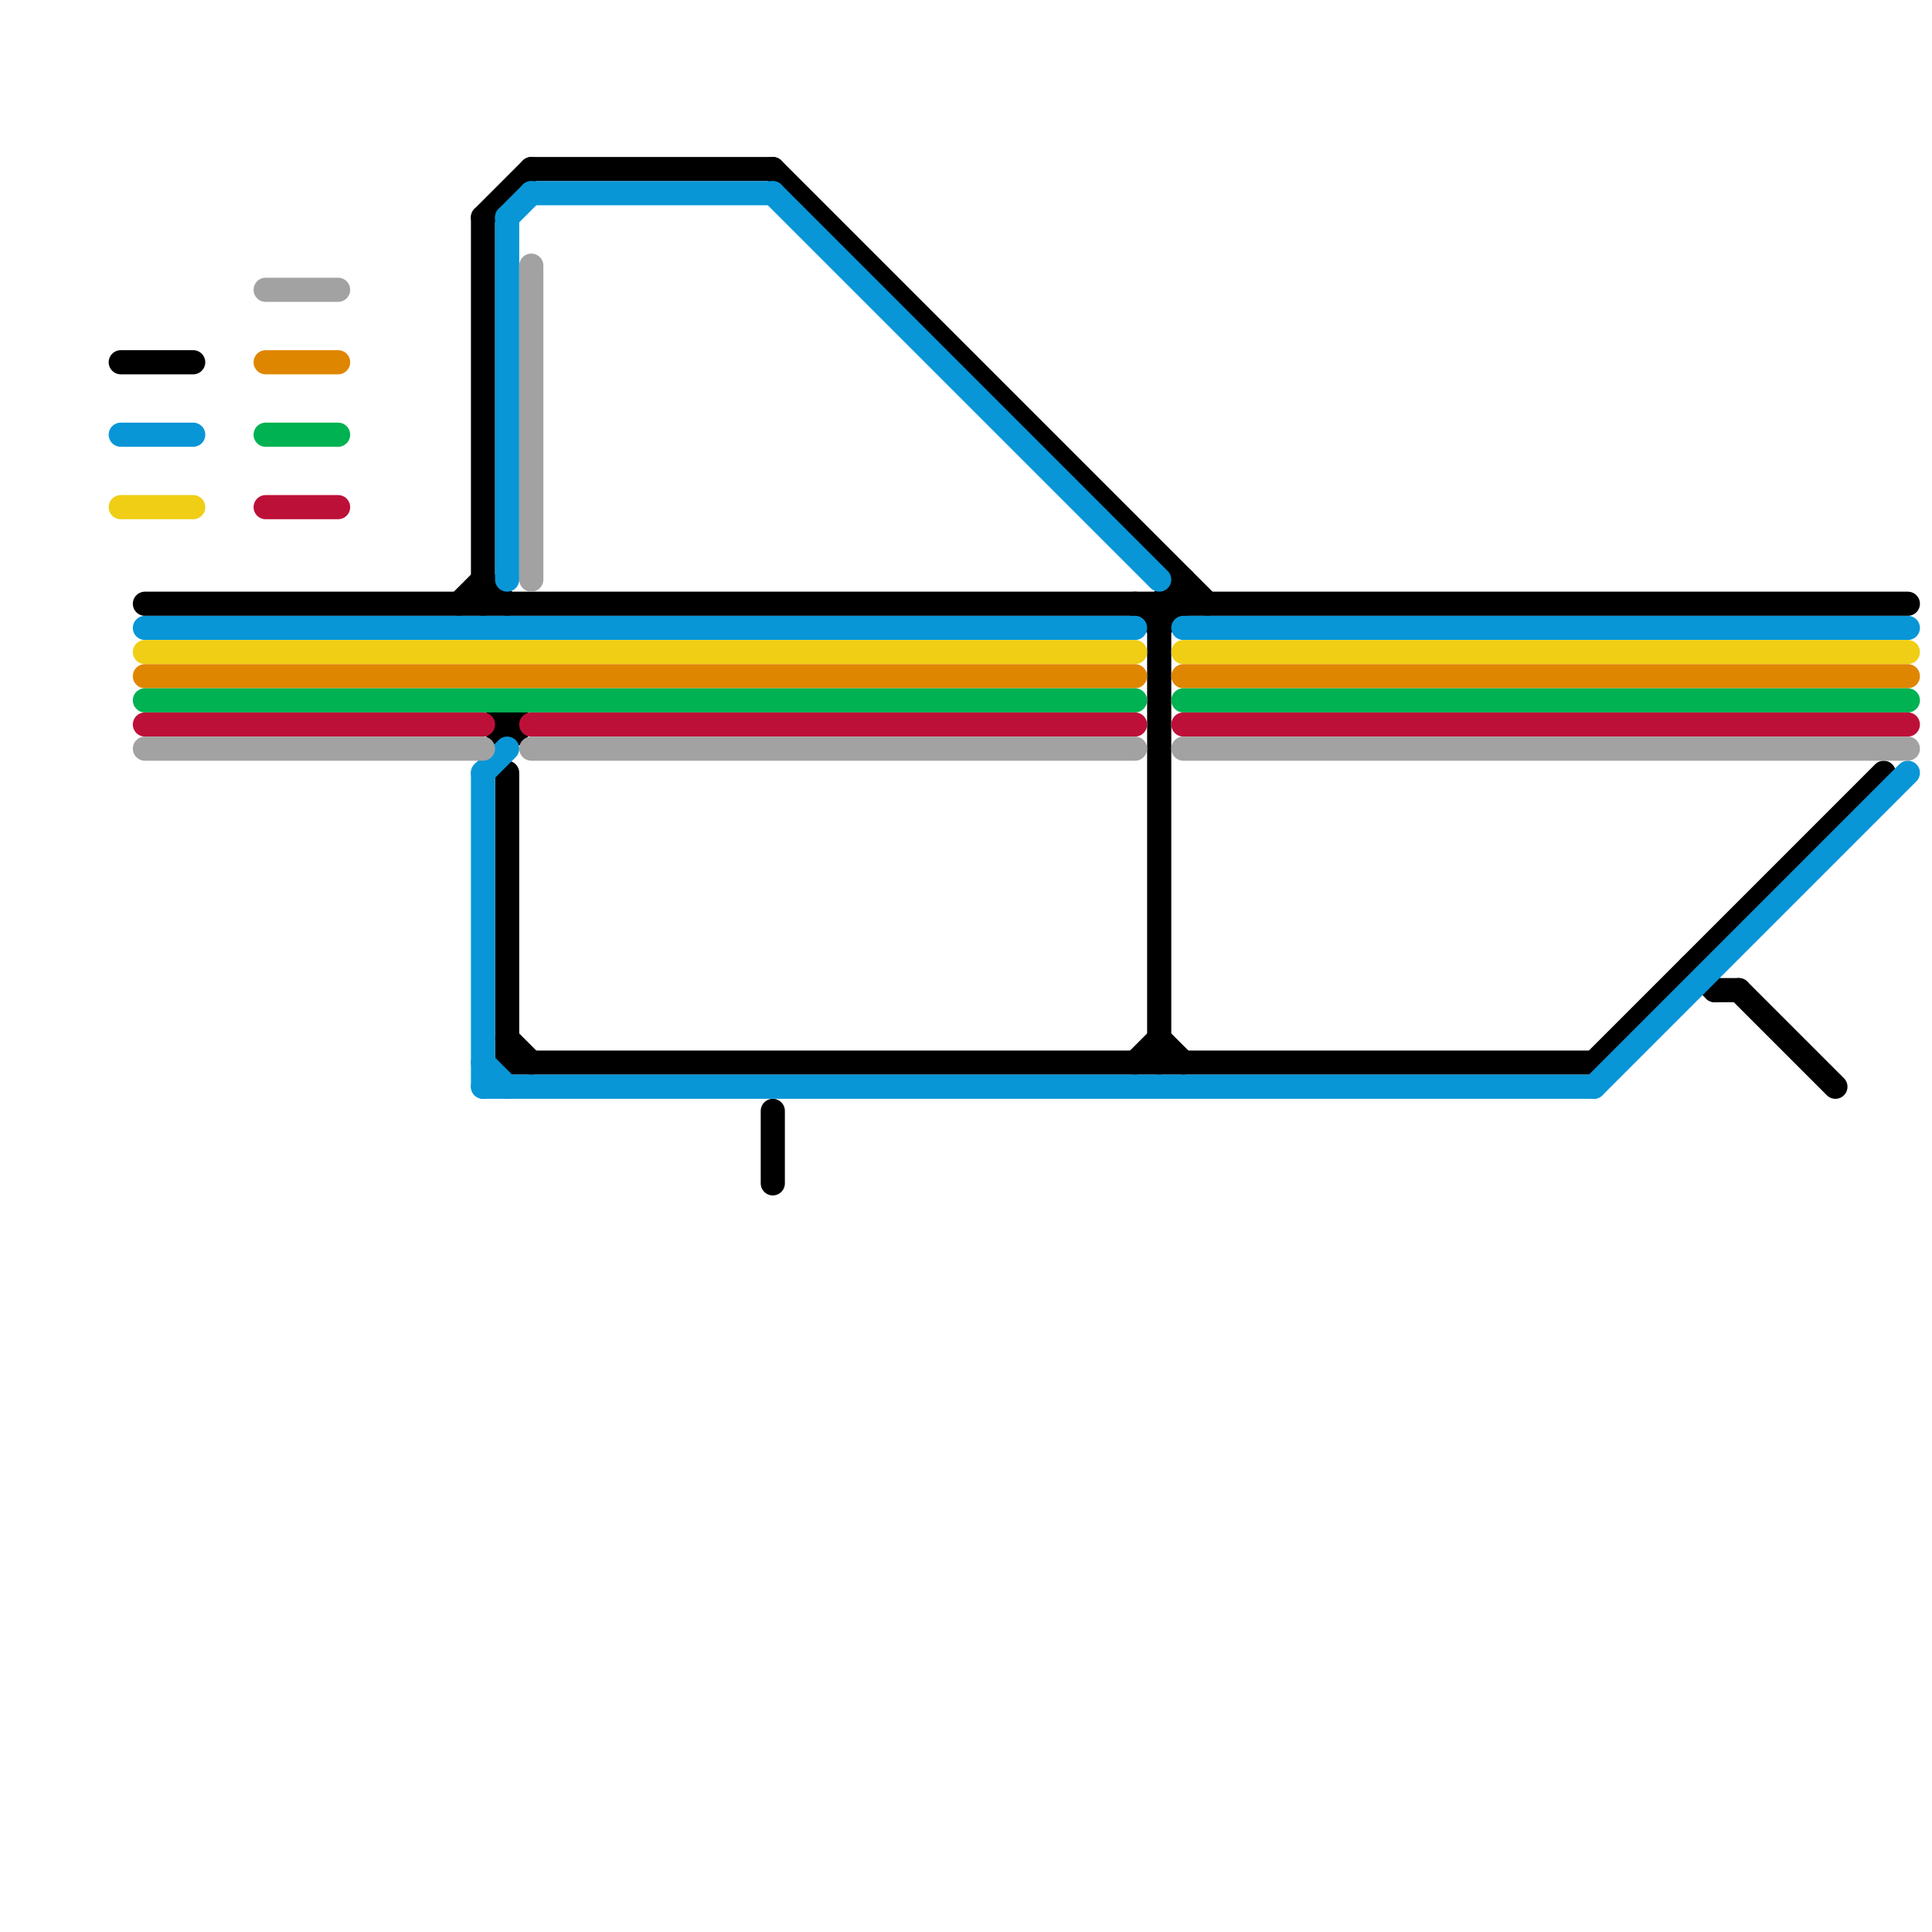 
<svg version="1.1" xmlns="http://www.w3.org/2000/svg" viewBox="0 0 80 80">
<style>text { font: 1px Helvetica; font-weight: 600; white-space: pre; dominant-baseline: central; } line { stroke-width: 1; fill: none; stroke-linecap: round; stroke-linejoin: round; } .c0 { stroke: #000000 } .c1 { stroke: #0896d7 } .c2 { stroke: #f0ce15 } .c3 { stroke: #df8600 } .c4 { stroke: #00b251 } .c5 { stroke: #bd1038 } .c6 { stroke: #a2a2a2 } .w1 { stroke-width: 1; }</style><defs><g id="ct-xf"><circle r="0.5" fill="#fff" stroke="#000" stroke-width="0.2"/></g><g id="ct"><circle r="0.5" fill="#fff" stroke="#000" stroke-width="0.1"/></g></defs><line class="c0 " x1="21" y1="43" x2="22" y2="44"/><line class="c0 " x1="20" y1="24" x2="21" y2="25"/><line class="c0 " x1="48" y1="25" x2="49" y2="24"/><line class="c0 " x1="5" y1="15" x2="8" y2="15"/><line class="c0 " x1="66" y1="44" x2="78" y2="32"/><line class="c0 " x1="48" y1="43" x2="49" y2="44"/><line class="c0 " x1="47" y1="44" x2="48" y2="43"/><line class="c0 " x1="72" y1="41" x2="76" y2="45"/><line class="c0 " x1="70" y1="40" x2="71" y2="41"/><line class="c0 " x1="49" y1="24" x2="49" y2="25"/><line class="c0 " x1="47" y1="25" x2="48" y2="26"/><line class="c0 " x1="19" y1="25" x2="20" y2="24"/><line class="c0 " x1="21" y1="44" x2="66" y2="44"/><line class="c0 " x1="22" y1="7" x2="32" y2="7"/><line class="c0 " x1="6" y1="25" x2="79" y2="25"/><line class="c0 " x1="32" y1="46" x2="32" y2="49"/><line class="c0 " x1="20" y1="9" x2="22" y2="7"/><line class="c0 " x1="71" y1="41" x2="72" y2="41"/><line class="c0 " x1="48" y1="26" x2="49" y2="25"/><line class="c0 " x1="20" y1="9" x2="20" y2="25"/><line class="c0 " x1="48" y1="25" x2="48" y2="44"/><line class="c0 " x1="32" y1="7" x2="50" y2="25"/><line class="c0 " x1="21" y1="32" x2="21" y2="44"/><circle cx="21" cy="30" r="1" fill="#000000" /><line class="c1 " x1="20" y1="32" x2="21" y2="31"/><line class="c1 " x1="22" y1="8" x2="32" y2="8"/><line class="c1 " x1="49" y1="26" x2="79" y2="26"/><line class="c1 " x1="66" y1="45" x2="79" y2="32"/><line class="c1 " x1="20" y1="44" x2="21" y2="45"/><line class="c1 " x1="21" y1="9" x2="21" y2="24"/><line class="c1 " x1="6" y1="26" x2="47" y2="26"/><line class="c1 " x1="32" y1="8" x2="48" y2="24"/><line class="c1 " x1="20" y1="32" x2="20" y2="45"/><line class="c1 " x1="21" y1="9" x2="22" y2="8"/><line class="c1 " x1="20" y1="45" x2="66" y2="45"/><line class="c1 " x1="5" y1="18" x2="8" y2="18"/><line class="c2 " x1="6" y1="27" x2="47" y2="27"/><line class="c2 " x1="49" y1="27" x2="79" y2="27"/><line class="c2 " x1="5" y1="21" x2="8" y2="21"/><line class="c3 " x1="6" y1="28" x2="47" y2="28"/><line class="c3 " x1="49" y1="28" x2="79" y2="28"/><line class="c3 " x1="11" y1="15" x2="14" y2="15"/><line class="c4 " x1="49" y1="29" x2="79" y2="29"/><line class="c4 " x1="11" y1="18" x2="14" y2="18"/><line class="c4 " x1="6" y1="29" x2="47" y2="29"/><line class="c5 " x1="49" y1="30" x2="79" y2="30"/><line class="c5 " x1="11" y1="21" x2="14" y2="21"/><line class="c5 " x1="22" y1="30" x2="47" y2="30"/><line class="c5 " x1="6" y1="30" x2="20" y2="30"/><line class="c6 " x1="22" y1="11" x2="22" y2="24"/><line class="c6 " x1="49" y1="31" x2="79" y2="31"/><line class="c6 " x1="11" y1="12" x2="14" y2="12"/><line class="c6 " x1="6" y1="31" x2="20" y2="31"/><line class="c6 " x1="22" y1="31" x2="47" y2="31"/>
</svg>
